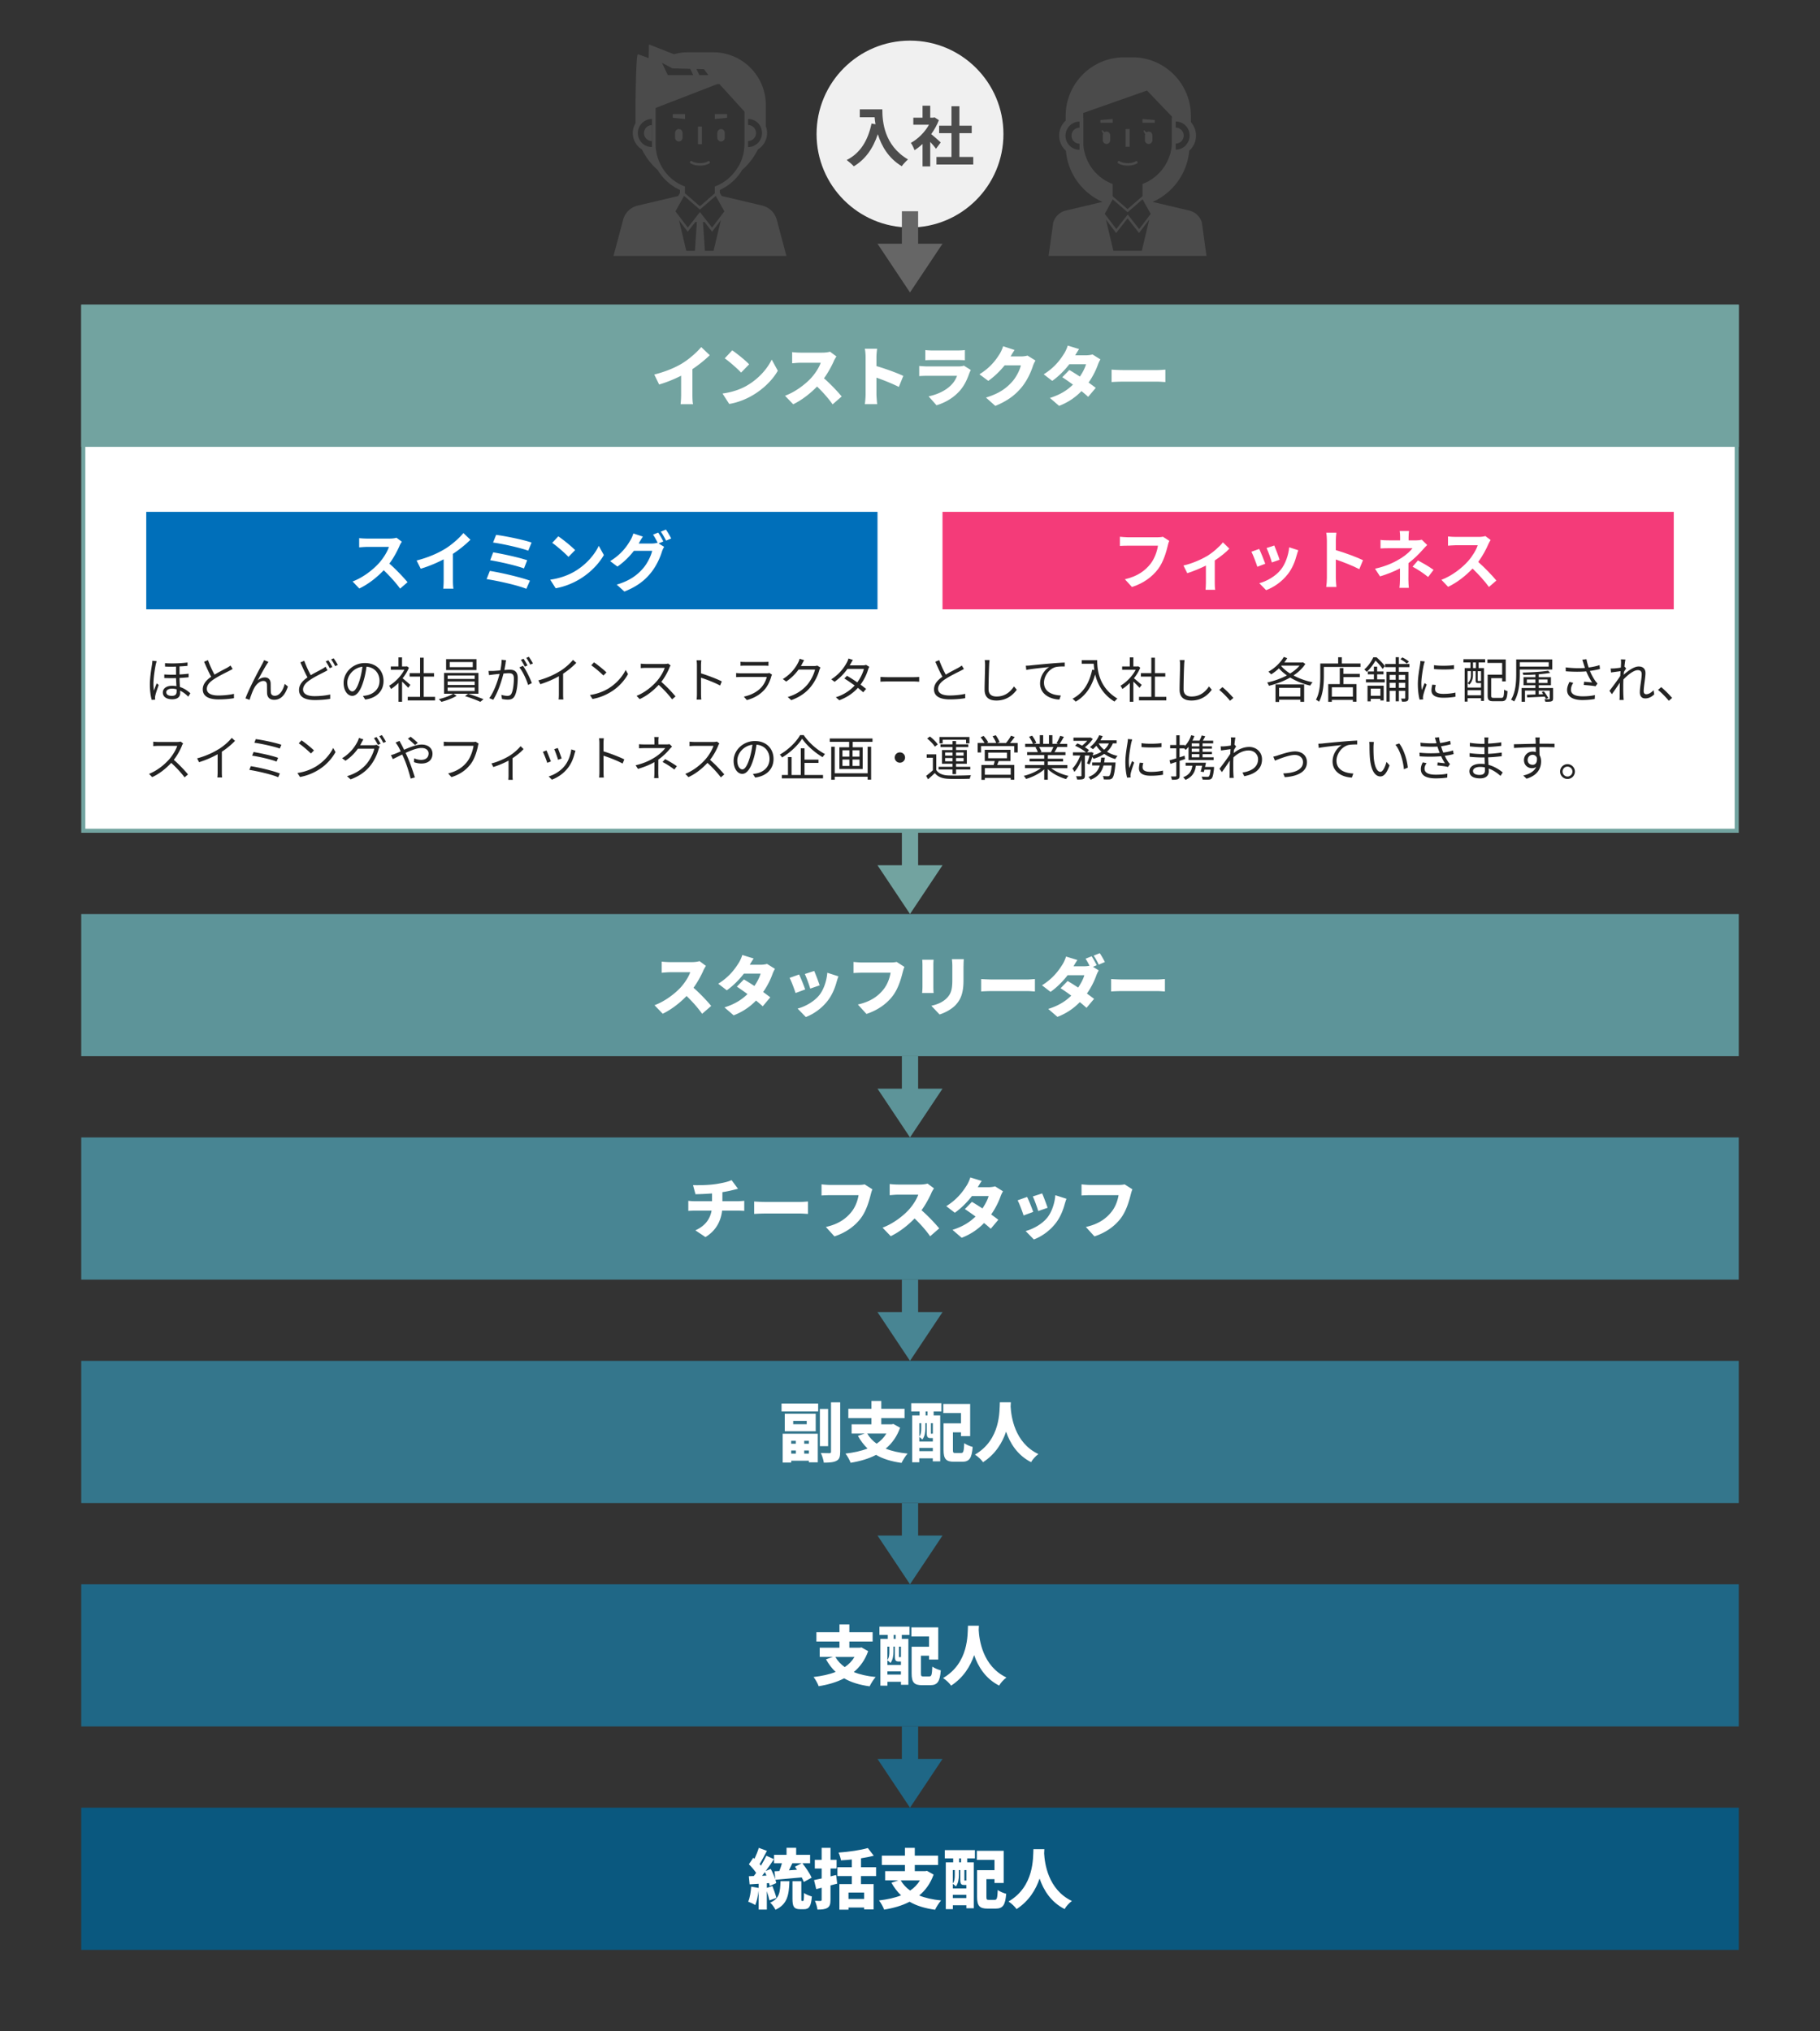 <svg id="_レイヤー_1" xmlns="http://www.w3.org/2000/svg" viewBox="0 0 448 500"><rect x="0" y="0" width="448" height="500" fill="#333333" stroke="none"/><defs><style>.cls-1{fill:#4b4b4b}.cls-1,.cls-10,.cls-11,.cls-13,.cls-2,.cls-6,.cls-7{stroke-width:0}.cls-15{isolation:isolate}.cls-2{fill:#5d9499}.cls-6{fill:#1f6786}.cls-7{fill:#72a3a0}.cls-10{fill:#fff}.cls-11{fill:#488593}.cls-13{fill:#34768c}</style></defs><circle cx="224" cy="33" r="23" fill="#f0f0f0" stroke-width="0"/><path class="cls-10" d="M20.5 75.5h407v129h-407z"/><path class="cls-7" d="M427 76v128H21V76h406m1-1H20v130h408V75z"/><path id="_長方形_7222" class="cls-6" d="M20 390h408v35H20z"/><path id="_長方形_7222-2" class="cls-13" d="M20 335h408v35H20z"/><path id="_長方形_7222-3" class="cls-11" d="M20 280h408v35H20z"/><path id="_長方形_7222-4" class="cls-2" d="M20 225h408v35H20z"/><path id="_長方形_7222-5" class="cls-7" d="M20 75h408v35H20z"/><path id="_長方形_7223" fill="#0a587f" stroke-width="0" d="M20 445h408v35H20z"/><path id="_長方形_7216" fill="#006fba" stroke-width="0" d="M36 126h180v24H36z"/><path id="_長方形_7216-2" fill="#f43b79" stroke-width="0" d="M232 126h180v24H232z"/><path class="cls-6" d="M226 433v-8h-4v8h-6l8 12 8-12h-6z"/><path class="cls-13" d="M226 378v-8h-4v8h-6l8 12 8-12h-6z"/><path class="cls-11" d="M226 323v-8h-4v8h-6l8 12 8-12h-6z"/><path class="cls-2" d="M226 268v-8h-4v8h-6l8 12 8-12h-6z"/><path class="cls-7" d="M226 213v-8h-4v8h-6l8 12 8-12h-6z"/><path fill="#666" stroke-width="0" d="M226 60v-8h-4v8h-6l8 12 8-12h-6z"/><path d="M217.19 26.91c0 3.03.43 8.87 6.32 12.34-.42.34-1.2 1.17-1.54 1.67-3.31-2-5.01-5.03-5.89-7.89-1.2 3.59-3.12 6.24-5.91 7.91-.35-.4-1.25-1.18-1.75-1.55 3.33-1.68 5.23-4.77 6.11-8.98l.98.18c-.11-.61-.18-1.18-.22-1.73h-3.65v-1.94h5.54zm13.21 9.7c-.34-.45-.88-1.09-1.42-1.68v6.03h-1.89v-5.52c-.64.59-1.31 1.12-1.98 1.54-.16-.51-.61-1.44-.9-1.81 1.75-.94 3.43-2.62 4.47-4.47h-3.86v-1.73h2.27v-2.95h1.89v2.95h.72l.34-.08 1.07.69c-.48 1.22-1.12 2.37-1.89 3.43.77.62 2 1.73 2.34 2.05l-1.15 1.55zm9.17 2.03v1.86h-9.06v-1.86h3.7v-5.86h-3.04v-1.84h3.04v-4.79h1.95v4.79h3.03v1.84h-3.03v5.86h3.41z" fill="#4d4d4d" stroke-width="0"/><g class="cls-15"><path class="cls-10" d="M173.13 238.93c-.53 1.18-1.38 2.79-2.42 4.23 1.55 1.34 3.47 3.38 4.35 4.47l-2.23 1.94c-1.02-1.46-2.38-2.99-3.83-4.39-1.68 1.75-3.78 3.36-5.87 4.37l-2.02-2.1c2.59-.95 5.12-2.91 6.55-4.5 1.04-1.18 1.9-2.59 2.24-3.62h-4.98c-.72 0-1.6.1-2.05.13v-2.75c.56.08 1.58.13 2.05.13h5.35c.8 0 1.55-.11 1.92-.24l1.58 1.17c-.14.21-.48.77-.66 1.17zm11.44-1.44h2.66c.53 0 1.17-.08 1.58-.21l1.95 1.22c-.21.35-.45.83-.62 1.31-.42 1.18-1.18 2.82-2.29 4.39.69.5 1.31.96 1.76 1.31l-1.86 2.21c-.42-.38-.99-.88-1.65-1.41a15.079 15.079 0 01-5.51 3.63l-2.26-1.95c2.75-.86 4.43-2.07 5.67-3.28-.96-.7-1.9-1.36-2.62-1.83l1.73-1.78c.74.43 1.66 1.01 2.59 1.62.7-1.02 1.31-2.21 1.52-3.04h-4.11c-1.17 1.52-2.71 3.06-4.21 4.1l-2.1-1.62c2.83-1.75 4.23-3.83 5.07-5.17.29-.45.67-1.28.85-1.9l2.8.86c-.35.5-.72 1.12-.96 1.54zm13.63 6.08l-2.37.88c-.27-.86-1.04-2.96-1.47-3.73l2.34-.83c.45.9 1.18 2.75 1.5 3.68zm7.73-1.84c-.42 1.54-1.09 3.17-2.14 4.55-1.49 1.95-3.51 3.35-5.43 4.08l-2.03-2.08c1.7-.43 4.03-1.65 5.36-3.33 1.06-1.33 1.81-3.51 1.95-5.49l2.74.88c-.22.62-.34 1.01-.45 1.39zm-4.17.83l-2.32.8c-.22-.8-.9-2.69-1.33-3.59l2.31-.75c.32.7 1.1 2.79 1.34 3.54zm20.45-3.25c-.38 1.5-1.04 3.94-2.42 5.79-1.44 1.94-3.7 3.58-6.51 4.5l-2.11-2.32c3.22-.72 5.03-2.13 6.29-3.7 1.02-1.26 1.55-2.85 1.76-4.13h-7.04c-.78 0-1.66.05-2.08.08v-2.74c.5.06 1.55.14 2.08.14h7.06c.35 0 .98-.02 1.47-.14l1.92 1.23c-.18.35-.32.93-.42 1.28zm7.54-1.79v5.44c0 .4.03 1.07.06 1.49h-2.82c.02-.32.08-1.01.08-1.5v-5.43c0-.3-.02-.86-.06-1.26h2.8c-.03.4-.06.69-.06 1.26zm7.42.32v3.49c0 3.22-.75 4.82-1.97 6.1-1.07 1.12-2.75 1.94-3.92 2.3l-2.03-2.14c1.67-.37 2.91-.96 3.87-1.95 1.07-1.14 1.3-2.27 1.3-4.48v-3.31c0-.7-.05-1.25-.11-1.73h2.93c-.03.48-.06 1.02-.06 1.73zm7.11 3.28h8.5c.72 0 1.5-.08 1.97-.11v3.06c-.42-.02-1.31-.1-1.97-.1h-8.5c-.91 0-2.11.05-2.77.1v-3.06c.64.05 1.99.11 2.77.11zm25.7-3.52l-.94.4 1.42.88c-.21.35-.45.83-.62 1.31-.42 1.18-1.18 2.82-2.29 4.39.69.5 1.31.96 1.76 1.31l-1.86 2.21c-.42-.38-.99-.88-1.65-1.41a15.079 15.079 0 01-5.51 3.63l-2.26-1.95c2.75-.86 4.43-2.06 5.67-3.28-.96-.7-1.91-1.36-2.63-1.82l1.73-1.78c.74.43 1.66 1.01 2.59 1.62.7-1.02 1.31-2.21 1.52-3.04h-4.11c-1.17 1.52-2.71 3.06-4.21 4.1l-2.1-1.62c2.83-1.75 4.23-3.83 5.07-5.17.29-.45.67-1.28.85-1.91l2.8.86c-.35.5-.72 1.12-.96 1.54h2.66c.42 0 .9-.05 1.28-.13-.29-.58-.64-1.25-.98-1.73l1.5-.61c.4.59.96 1.63 1.25 2.19zm1.99-.78l-1.5.64c-.32-.66-.83-1.6-1.26-2.21l1.5-.61c.42.61.99 1.63 1.26 2.18zm4.31 4.3h8.5c.72 0 1.5-.08 1.97-.11v3.06c-.42-.02-1.31-.1-1.97-.1h-8.5c-.91 0-2.11.05-2.77.1v-3.06c.64.05 1.99.11 2.77.11z"/></g><g class="cls-15"><path class="cls-10" d="M176.09 291.5c1.7-.26 3.17-.59 3.99-.99l1.58 2.13c-.66.16-1.14.29-1.42.35-.75.19-1.57.35-2.42.48v2.23h3.83c.34 0 1.18-.06 1.55-.1v2.48c-.48-.03-1.04-.06-1.5-.06h-3.95c-.3 2.54-1.46 4.9-4.1 6.51l-2.48-1.66c2.37-1.07 3.6-2.72 3.99-4.85h-4.19c-.48 0-1.1.03-1.54.06v-2.48c.48.05 1.01.1 1.52.1h4.32v-1.91c-1.49.11-3.06.18-4.07.19l-.61-2.23c1.23.02 3.73.02 5.51-.26zm12.32 4.38h8.5c.72 0 1.5-.08 1.97-.11v3.06c-.42-.02-1.31-.1-1.97-.1h-8.5c-.91 0-2.11.05-2.77.1v-3.06c.64.05 1.98.11 2.77.11zm25.92-1.81c-.38 1.5-1.04 3.94-2.42 5.79-1.44 1.94-3.7 3.59-6.51 4.5l-2.11-2.32c3.22-.72 5.03-2.13 6.29-3.7 1.02-1.26 1.55-2.85 1.76-4.13h-7.04c-.78 0-1.66.05-2.08.08v-2.74c.5.06 1.55.14 2.08.14h7.06c.35 0 .98-.02 1.47-.14l1.92 1.23c-.18.35-.32.93-.42 1.28zm14.93-.38c-.53 1.18-1.38 2.79-2.42 4.23 1.55 1.34 3.47 3.38 4.35 4.47l-2.23 1.94c-1.02-1.46-2.38-2.99-3.83-4.39-1.68 1.75-3.78 3.36-5.87 4.37l-2.02-2.1c2.59-.95 5.12-2.91 6.55-4.5 1.04-1.18 1.9-2.59 2.24-3.62h-4.98c-.72 0-1.6.1-2.05.13v-2.75c.56.08 1.58.13 2.05.13h5.35c.8 0 1.55-.11 1.92-.24l1.58 1.17c-.14.21-.48.77-.66 1.17zm11.44-1.44h2.66c.53 0 1.17-.08 1.58-.21l1.95 1.22c-.21.35-.45.83-.62 1.31-.42 1.18-1.18 2.82-2.29 4.39.69.5 1.31.96 1.76 1.31l-1.86 2.21c-.42-.38-.99-.88-1.65-1.41a15.079 15.079 0 01-5.51 3.63l-2.26-1.95c2.75-.86 4.43-2.07 5.67-3.28-.96-.7-1.9-1.36-2.62-1.83l1.73-1.78c.74.43 1.66 1.01 2.59 1.62.7-1.02 1.31-2.21 1.52-3.04h-4.11c-1.17 1.52-2.71 3.06-4.21 4.1l-2.1-1.62c2.83-1.75 4.23-3.83 5.07-5.17.29-.45.67-1.28.85-1.9l2.8.86c-.35.5-.72 1.12-.96 1.54zm13.63 6.08l-2.37.88c-.27-.86-1.04-2.96-1.47-3.73l2.34-.83c.45.9 1.18 2.75 1.5 3.68zm7.73-1.84c-.42 1.54-1.09 3.17-2.14 4.55-1.49 1.95-3.51 3.35-5.43 4.08l-2.03-2.08c1.7-.43 4.03-1.65 5.36-3.33 1.06-1.33 1.81-3.51 1.95-5.49l2.74.88c-.22.62-.34 1.01-.45 1.39zm-4.18.83l-2.32.8c-.22-.8-.9-2.69-1.33-3.59l2.3-.75c.32.7 1.1 2.79 1.34 3.54zm20.45-3.25c-.38 1.5-1.04 3.94-2.42 5.79-1.44 1.94-3.7 3.59-6.51 4.5l-2.11-2.32c3.22-.72 5.03-2.13 6.29-3.7 1.02-1.26 1.55-2.85 1.76-4.13h-7.04c-.78 0-1.67.05-2.08.08v-2.74c.5.06 1.55.14 2.08.14h7.06c.35 0 .98-.02 1.47-.14l1.92 1.23c-.18.35-.32.93-.42 1.28z"/></g><g class="cls-15"><path class="cls-10" d="M192.38 345.51h9.01v1.94h-9.01v-1.94zm.28 7.43h8.64v7.04h-2.19v-.4h-4.35v.46h-2.1v-7.11zm8.13-4.92v4.31h-7.62v-4.31h7.62zm-6.04 6.66v.72h1.15v-.72h-1.15zm1.16 3.16v-.78h-1.15v.78h1.15zm2.67-8.07h-3.33v.83h3.33v-.83zm.53 4.91h-1.15v.72h1.15v-.72zm0 3.16v-.78h-1.15v.78h1.15zm4.73-1.84h-2.02v-9.16h2.02V356zm2.98-10.79v12.17c0 1.23-.21 1.86-.91 2.22-.7.38-1.75.46-3.12.46-.08-.66-.42-1.73-.74-2.38.88.05 1.81.05 2.13.05.27 0 .38-.1.38-.37v-12.15h2.26zm14.74 6.26c-.77 2.16-1.98 3.84-3.54 5.14 1.5.61 3.3 1.01 5.39 1.22-.51.54-1.17 1.62-1.49 2.29-2.53-.35-4.59-.99-6.27-1.97-1.84.96-3.97 1.57-6.27 1.94-.21-.62-.82-1.73-1.26-2.26 2.02-.24 3.84-.62 5.43-1.25-.91-.87-1.7-1.91-2.37-3.11l1.7-.58h-3.25v-2.27h4.87v-1.52h-5.68v-2.3h5.68v-1.92h2.43v1.92h5.73v2.3h-5.73v1.52h2.59l.4-.08 1.65.93zm-8.09 1.42c.58.98 1.34 1.81 2.32 2.5.98-.66 1.79-1.49 2.4-2.5h-4.72zm10.83-7.46h7.43v2.03h-1.91v.98h1.62v11.3h-1.83V359h-3.33v.96h-1.75v-11.52h1.83v-.98h-2.06v-2.03zm4.77 8.58c-.74 0-.94-.26-.94-1.3v-2.37h-.35v1.26c0 .87-.13 2-.74 2.77-.14-.18-.53-.5-.75-.64v1.14h3.33v-.86h-.54zm-2.78-3.66v3.3c.45-.62.48-1.39.48-2.05v-1.25h-.48zm3.33 6.88v-.79h-3.33v.79h3.33zm-1.3-9.77h-.48v.98h.48v-.98zm1.3 2.89h-.48v2.35c0 .22 0 .24.08.24h.1c.14 0 .18-.02.21-.06.03.03.06.05.1.08v-2.61zm6.99 7.33c.54 0 .64-.37.74-2.42.5.38 1.47.78 2.08.93-.22 2.79-.82 3.65-2.61 3.65h-1.98c-1.95 0-2.58-.66-2.58-2.93v-6.53h4.29v-2.53h-4.35v-2.24h6.61v7.92h-2.26v-.94h-1.98v4.31c0 .71.08.79.64.79h1.41zm12.21-12.49c-.02.3-.03.66-.05 1.06.13 2.3.9 8.88 6.83 11.7-.75.56-1.44 1.34-1.79 1.99-3.41-1.73-5.2-4.71-6.16-7.51-.91 2.69-2.58 5.51-5.67 7.52-.42-.61-1.17-1.33-1.99-1.87 6.37-3.7 6.02-10.79 6.13-12.88h2.69z"/></g><g class="cls-15"><path class="cls-10" d="M213.7 406.47c-.77 2.16-1.98 3.84-3.54 5.14 1.5.61 3.3 1.01 5.39 1.22-.51.54-1.17 1.62-1.49 2.29-2.53-.35-4.59-.99-6.27-1.97-1.84.96-3.97 1.57-6.27 1.94-.21-.62-.82-1.73-1.26-2.26 2.02-.24 3.84-.62 5.43-1.25-.91-.87-1.7-1.91-2.37-3.11l1.7-.58h-3.25v-2.27h4.87v-1.52h-5.68v-2.3h5.68v-1.92h2.43v1.92h5.73v2.3h-5.73v1.52h2.59l.4-.08 1.65.93zm-8.08 1.42c.58.98 1.34 1.81 2.32 2.5.98-.66 1.79-1.49 2.4-2.5h-4.72zm10.83-7.46h7.43v2.03h-1.9v.98h1.62v11.3h-1.82V414h-3.33v.96h-1.74v-11.52h1.82v-.98h-2.06v-2.03zm4.77 8.58c-.74 0-.94-.26-.94-1.3v-2.37h-.35v1.26c0 .87-.13 2-.74 2.77-.14-.18-.53-.5-.75-.64v1.14h3.33v-.86h-.54zm-2.79-3.66v3.3c.45-.62.48-1.39.48-2.05v-1.25h-.48zm3.33 6.88v-.79h-3.33v.79h3.33zm-1.29-9.77h-.48v.98h.48v-.98zm1.29 2.89h-.48v2.35c0 .22 0 .24.08.24h.1c.14 0 .18-.02.21-.06.03.03.06.05.1.08v-2.61zm7 7.33c.54 0 .64-.37.74-2.42.5.38 1.47.78 2.08.93-.22 2.79-.82 3.65-2.61 3.65h-1.99c-1.95 0-2.58-.66-2.58-2.93v-6.53h4.29v-2.53h-4.35v-2.24h6.61v7.92h-2.26v-.94h-1.99v4.31c0 .71.08.79.64.79h1.41zm12.2-12.49c-.02.3-.03.66-.05 1.06.13 2.3.9 8.88 6.83 11.7-.75.56-1.44 1.34-1.79 1.99-3.41-1.73-5.2-4.71-6.16-7.51-.91 2.69-2.58 5.51-5.67 7.52-.42-.61-1.17-1.33-1.98-1.87 6.37-3.7 6.02-10.79 6.13-12.88h2.69z"/></g><g class="cls-15"><path class="cls-10" d="M189.4 467.81c-.13-.61-.38-1.46-.64-2.26v4.53h-2.02v-4.67c-.16 1.33-.46 2.67-.83 3.55-.4-.26-1.26-.66-1.74-.83.42-.93.64-2.37.74-3.7l1.84.32v-1.02l-2.23.14-.19-2 1.22-.05c.19-.24.38-.5.58-.77-.46-.7-1.17-1.52-1.79-2.13l1.09-1.6.29.27c.42-.88.82-1.89 1.06-2.71l2 .74c-.59 1.12-1.23 2.35-1.79 3.25.11.13.22.27.32.4.51-.85.98-1.7 1.33-2.45l1.87.85c-.61.93-1.31 1.95-2.02 2.91l1.23-.51c.43.78.86 1.75 1.12 2.56l-.18-1.98c.37-.02.77-.05 1.18-.06.24-.59.46-1.28.64-1.92h-1.94v-2.07h3.07v-1.73h2.37v1.73h3.43v2.07h-1.9c.85 1.1 1.86 2.54 2.27 3.57l-1.92 1.04c-.11-.32-.3-.7-.51-1.12-2.29.22-4.69.42-6.48.58.1.29.16.58.21.82l-1.62.72c-.03-.22-.08-.46-.16-.72l-.53.03v1.15l1.36-.45c.37.93.78 2.11.98 2.91l-1.7.61zm-.73-6.1c-.13-.29-.26-.59-.38-.86-.24.32-.48.62-.7.91l1.09-.05zm5.65 1.4c-.11 3.34-.5 5.68-3.44 7.01-.24-.53-.82-1.34-1.3-1.75 2.35-1.01 2.46-2.66 2.54-5.27h2.19zm.72-4.44c-.29.59-.56 1.2-.83 1.74l1.98-.14c-.18-.26-.34-.51-.51-.74l1.65-.86h-2.29zm2.61 9.29c.19 0 .24-.26.27-1.97.42.35 1.34.7 1.92.86-.18 2.45-.7 3.14-1.95 3.14h-.9c-1.58 0-1.92-.67-1.92-2.58v-4.31h2.18v4.29c0 .51.02.56.16.56h.24zm8.41-4.26c-.53.14-1.09.29-1.63.43v3.52c0 1.09-.18 1.65-.75 2-.59.37-1.38.43-2.46.43-.06-.61-.35-1.55-.62-2.16.53.03 1.17.03 1.36.03.21-.02.29-.08.29-.32v-2.93l-1.33.34-.54-2.22c.54-.11 1.18-.24 1.87-.4v-2.45h-1.68v-2.14h1.68v-2.95h2.19v2.95h1.49v2.14h-1.49v1.94c.46-.11.93-.24 1.38-.35l.26 2.14zm5.87-1.87v1.97h3.12v6.23h-2.35v-.46h-3.84v.53h-2.24v-6.29h3.06v-1.97h-3.54v-2.19h3.54v-1.9c-.91.1-1.81.16-2.67.21-.08-.54-.35-1.39-.59-1.91 2.56-.19 5.35-.59 7.2-1.12l1.46 1.89c-.96.26-2.03.46-3.14.64v2.19h3.71v2.19h-3.71zm.77 4.06h-3.84v1.57h3.84v-1.57zm17.11-4.42c-.77 2.16-1.98 3.84-3.54 5.14 1.5.61 3.3 1.01 5.39 1.22-.51.54-1.17 1.62-1.49 2.29-2.53-.35-4.59-.99-6.27-1.97-1.84.96-3.97 1.57-6.27 1.94-.21-.62-.82-1.73-1.26-2.26 2.02-.24 3.84-.62 5.43-1.25-.91-.87-1.7-1.91-2.37-3.11l1.7-.58h-3.25v-2.27h4.87v-1.52h-5.68v-2.3h5.68v-1.92h2.43v1.92h5.73v2.3h-5.73v1.52h2.59l.4-.08 1.65.93zm-8.09 1.43c.58.98 1.34 1.81 2.32 2.5.98-.66 1.79-1.49 2.4-2.5h-4.72zm10.83-7.46h7.43v2.03h-1.9v.98h1.62v11.3h-1.82v-.74h-3.33v.96h-1.74v-11.52h1.82v-.98h-2.06v-2.03zm4.77 8.58c-.74 0-.94-.26-.94-1.3v-2.37h-.35v1.26c0 .87-.13 2-.74 2.77-.14-.18-.53-.5-.75-.64v1.14h3.33v-.86h-.54zm-2.78-3.67v3.3c.45-.62.48-1.39.48-2.05v-1.25h-.48zm3.33 6.89v-.79h-3.33v.79h3.33zm-1.3-9.77h-.48v.98h.48v-.98zm1.3 2.88h-.48v2.35c0 .22 0 .24.08.24h.1c.14 0 .18-.02.21-.06.03.03.06.05.1.08v-2.61zm6.99 7.33c.54 0 .64-.37.74-2.42.5.38 1.47.78 2.08.93-.22 2.79-.82 3.65-2.61 3.65h-1.98c-1.95 0-2.58-.66-2.58-2.93v-6.53h4.29v-2.53h-4.35v-2.24h6.61v7.92h-2.26v-.94h-1.99v4.31c0 .71.08.79.64.79h1.41zm12.21-12.48c-.02.3-.03.66-.05 1.06.13 2.3.9 8.88 6.83 11.7-.75.56-1.44 1.34-1.79 1.99-3.41-1.73-5.2-4.71-6.16-7.51-.91 2.69-2.58 5.51-5.67 7.52-.42-.61-1.17-1.33-1.98-1.87 6.37-3.7 6.02-10.79 6.13-12.88h2.69z"/></g><g class="cls-15"><path class="cls-10" d="M98.36 134.34c-.54 1.25-1.44 2.96-2.51 4.4 1.58 1.38 3.52 3.43 4.47 4.58l-1.83 1.58c-1.04-1.44-2.53-3.07-4.03-4.53-1.7 1.79-3.83 3.46-6.02 4.5l-1.65-1.73c2.58-.96 5.06-2.91 6.56-4.59 1.06-1.2 2.03-2.79 2.38-3.92H90.3c-.67 0-1.55.1-1.89.11v-2.27c.43.06 1.41.11 1.89.11h5.65c.69 0 1.33-.1 1.65-.21l1.31.98c-.13.18-.42.67-.56.99zm11.2.77c1.65-1.02 3.47-2.62 4.51-3.89l1.73 1.65a28.93 28.93 0 01-4.31 3.47v6.47c0 .7.03 1.7.14 2.1h-2.53c.06-.38.11-1.39.11-2.1v-5.12c-1.65.86-3.68 1.73-5.65 2.31l-1.01-2.02c2.87-.74 5.22-1.78 7-2.87zm20.88 7.84l-.88 2c-2.16-.9-7.22-2-9.78-2.39l.8-2.02c2.74.43 7.67 1.58 9.86 2.4zm-.68-5.02l-.78 2c-1.84-.7-5.94-1.63-8.32-2.02l.74-1.94c2.29.38 6.35 1.25 8.37 1.95zm1.09-4.37l-.82 2c-1.86-.69-6.4-1.71-8.66-2l.75-1.89c2.1.26 6.71 1.18 8.72 1.89zm10.71 7.04c2.74-1.62 4.82-4.07 5.83-6.23l1.25 2.26c-1.22 2.16-3.35 4.37-5.92 5.92-1.62.98-3.68 1.87-5.94 2.26l-1.34-2.11c2.5-.35 4.58-1.17 6.13-2.1zm0-5.17l-1.63 1.66c-.83-.9-2.83-2.64-4-3.46l1.5-1.6c1.12.75 3.2 2.42 4.13 3.39zm21.74-2.15l-1.18.5 1.36.83c-.18.3-.4.75-.53 1.15-.43 1.42-1.34 3.55-2.8 5.33-1.52 1.87-3.44 3.33-6.45 4.53l-1.89-1.7c3.27-.98 5.04-2.37 6.45-3.97 1.09-1.23 2.02-3.17 2.27-4.35h-4.5c-1.07 1.39-2.47 2.8-4.05 3.87l-1.79-1.34c2.8-1.7 4.21-3.78 4.99-5.15.24-.38.58-1.12.72-1.66l2.35.77c-.38.56-.8 1.28-.98 1.63-.02.03-.03.05-.05.08h3.2c.5 0 1.04-.08 1.39-.19l.11.06c-.32-.64-.77-1.49-1.17-2.06l1.26-.51c.4.58.98 1.6 1.26 2.19zm1.92-.73l-1.26.54c-.34-.67-.85-1.6-1.3-2.21l1.26-.51c.42.59 1.01 1.62 1.3 2.18z"/></g><g class="cls-15"><path class="cls-10" d="M287.47 134.25c-.37 1.57-1.07 4.05-2.4 5.83-1.46 1.92-3.58 3.51-6.43 4.42l-1.74-1.9c3.17-.75 4.98-2.14 6.27-3.76 1.06-1.33 1.66-3.15 1.87-4.51h-7.46c-.72 0-1.49.03-1.91.06v-2.26c.48.05 1.39.13 1.92.13h7.39c.32 0 .83-.02 1.26-.13l1.57 1.01c-.14.32-.27.78-.35 1.12zm9.57 2.69c1.55-.94 3.17-2.39 3.99-3.43l1.58 1.55c-.75.83-2.16 1.97-3.59 2.91v5.49c0 .56.02 1.41.11 1.73h-2.37c.03-.32.08-1.17.08-1.73v-4.23c-1.41.7-3.2 1.44-4.59 1.87l-.94-1.89c2.08-.45 4.47-1.52 5.73-2.29zm14.41 1.84l-1.95.74c-.27-.86-1.07-2.99-1.46-3.7l1.92-.69c.4.82 1.17 2.75 1.49 3.65zm7.75-2.16c-.42 1.62-1.09 3.28-2.18 4.69-1.49 1.92-3.49 3.27-5.36 3.97l-1.68-1.71c1.76-.46 3.99-1.68 5.31-3.35 1.09-1.36 1.86-3.49 2.05-5.49l2.24.72c-.19.51-.29.85-.38 1.17zm-4.21 1.17l-1.92.67c-.19-.78-.9-2.72-1.3-3.55l1.9-.62c.3.69 1.09 2.77 1.31 3.51zm11.63-4.74c0-.56-.05-1.36-.16-1.92h2.5c-.06.56-.14 1.26-.14 1.92v2.37c2.15.62 5.22 1.76 6.69 2.48l-.91 2.21c-1.65-.86-4.05-1.79-5.78-2.38v4.53c0 .46.08 1.58.14 2.24h-2.5c.1-.64.16-1.6.16-2.24v-9.2zm20.11-.86v.83h1.92c.5 0 .94-.05 1.33-.16l1.33 1.3c-.42.4-.9.94-1.25 1.33-.82.93-2.03 2.13-3.36 3.14 0 1.28-.02 3.02-.02 4.03 0 .64.06 1.55.11 2.05h-2.31c.06-.45.13-1.41.13-2.05v-2.74c-1.47.78-3.18 1.44-4.91 1.97l-1.23-1.89c3.09-.69 5.14-1.79 6.53-2.67 1.23-.8 2.22-1.73 2.69-2.38h-5.79c-.58 0-1.58.02-2.08.06v-2.1c.61.1 1.49.11 2.05.11h2.77v-.83c0-.5-.03-1.07-.1-1.47h2.29c-.05.38-.1.98-.1 1.47zm.98 7.31l1.33-1.54c1.47.8 2.31 1.26 3.84 2.32l-1.34 1.76c-1.39-1.1-2.43-1.78-3.83-2.54zm18.67-5.57c-.54 1.25-1.44 2.96-2.51 4.4 1.58 1.38 3.52 3.43 4.47 4.58l-1.83 1.58c-1.04-1.44-2.53-3.07-4.03-4.53-1.7 1.79-3.83 3.46-6.02 4.5l-1.65-1.73c2.58-.96 5.06-2.91 6.56-4.59 1.06-1.2 2.03-2.79 2.38-3.92h-5.43c-.67 0-1.55.1-1.89.11v-2.27c.43.06 1.41.11 1.89.11h5.65c.69 0 1.33-.1 1.65-.21l1.31.98c-.13.18-.42.67-.56.99z"/></g><path d="M38.35 163.54c-.24 1.12-.58 3.44-.58 4.79 0 .58.04 1.1.11 1.69.19-.55.49-1.31.7-1.8l.49.4c-.3.83-.73 2.06-.85 2.65-.04.17-.06.4-.06.54.01.12.02.29.04.42l-.85.06c-.25-.85-.46-2.17-.46-3.79 0-1.76.38-4.01.54-4.99.04-.28.07-.6.07-.85l1.07.1c-.07.19-.17.58-.22.79zm7.81-.47v.84c-.55.06-1.22.11-1.97.14v1.98a32 32 0 002.24-.19v.88c-.64.07-1.4.13-2.24.17.01.76.06 1.54.1 2.22 1.13.37 1.97 1.02 2.57 1.55l-.52.84c-.6-.62-1.28-1.13-2-1.48.01.2.01.41.01.58 0 .97-.67 1.54-1.97 1.54s-2.3-.55-2.3-1.68c0-.84.71-1.64 2.29-1.64.37 0 .72.04 1.06.08-.04-.61-.07-1.33-.1-1.97-.94.02-1.93.02-2.89-.02v-.88c.97.07 1.96.08 2.89.06v-1.99c-.89.04-1.83.04-2.71-.01v-.84c1.93.14 4.14.02 5.54-.17zm-3.86 8.23c.95 0 1.18-.48 1.18-1.12 0-.13 0-.3-.01-.5-.37-.1-.74-.16-1.12-.16-.85 0-1.42.36-1.42.88 0 .6.53.9 1.37.9zm10.51-5.23c1.13-.68 2.42-1.32 3.08-1.68.35-.2.6-.36.85-.56l.53.85c-.28.17-.58.32-.92.5-.82.42-2.47 1.21-3.65 1.99-1.12.72-1.79 1.51-1.79 2.42 0 1 .95 1.62 2.84 1.62 1.31 0 2.9-.17 3.84-.41v1.07c-.91.16-2.29.3-3.79.3-2.25 0-3.89-.67-3.89-2.47 0-1.24.79-2.21 2.07-3.11-.55-.98-1.19-2.39-1.74-3.69l.95-.4a25.64 25.64 0 001.61 3.56zm12.87-2.55c-.53.83-1.63 2.82-2.25 3.98.58-.53 1.21-.74 1.79-.74.79 0 1.37.5 1.4 1.45.02.71.01 1.63.05 2.22.04.6.44.85.97.85 1.33 0 2.12-1.65 2.44-2.93l.79.65c-.64 1.93-1.64 3.27-3.38 3.27-1.28 0-1.69-.82-1.74-1.52-.04-.7-.01-1.62-.05-2.28-.04-.53-.34-.84-.88-.84-.97 0-1.87.98-2.34 1.92-.36.72-.88 2.13-1.03 2.73l-1.03-.36c.88-2.42 3.5-7.34 4.15-8.5.14-.28.3-.58.44-.92l1.06.43c-.11.14-.24.36-.38.59zm10.8 2.7c1.06-.64 2.15-1.16 2.81-1.54.34-.2.6-.36.85-.56l.48.88c-.26.16-.56.31-.91.49-.82.43-2.16 1.06-3.32 1.84-1.12.72-1.79 1.51-1.79 2.42 0 1 .95 1.62 2.84 1.62 1.31 0 2.9-.17 3.84-.41v1.07c-.91.17-2.3.3-3.8.3-2.25 0-3.87-.67-3.87-2.47 0-1.25.78-2.22 2.08-3.11-.55-1-1.19-2.4-1.75-3.69l.95-.4a26.87 26.87 0 001.61 3.56zm5.33-2.02l-.65.29c-.24-.49-.65-1.21-.98-1.67l.65-.28c.3.43.73 1.16.98 1.66zm1.34-.51l-.64.29c-.26-.52-.66-1.2-1.01-1.66l.64-.26a15 15 0 011.01 1.63zm6.75 8.52l-.56-.89c.38-.04.76-.1 1.03-.16 1.54-.35 3.05-1.49 3.05-3.56 0-1.81-1.16-3.31-3.2-3.48-.16 1.12-.38 2.34-.72 3.45-.73 2.47-1.68 3.73-2.79 3.73s-2.13-1.22-2.13-3.2c0-2.6 2.31-4.88 5.24-4.88s4.59 1.98 4.59 4.41-1.66 4.2-4.5 4.57zm-3.17-2.01c.56 0 1.2-.8 1.81-2.83.3-1 .54-2.13.67-3.24-2.3.29-3.72 2.25-3.72 3.89 0 1.51.7 2.18 1.24 2.18zm13.75-.89c-.31-.35-.97-1.02-1.51-1.52v4.97h-.88v-4.65c-.6.6-1.22 1.1-1.84 1.5-.1-.23-.32-.64-.47-.8 1.43-.83 2.93-2.34 3.75-3.93H96.2v-.82h1.88v-2.23h.88v2.23H100l.16-.04.5.34c-.37.92-.92 1.81-1.56 2.61.56.44 1.62 1.37 1.92 1.63l-.55.72zm6.61 2.23v.88h-6.72v-.88h3.03v-4.98h-2.57v-.86h2.57v-3.8h.89v3.8h2.55v.86h-2.55v4.98h2.79zm4.51-.77l.8.52c-.96.59-2.51 1.16-3.73 1.48-.16-.18-.44-.48-.66-.66 1.25-.29 2.79-.84 3.54-1.33h-2.24v-5.13h8.46v5.13h-6.16zm5.69-5.82h-7.48v-2.69h7.48v2.69zm-7.1 2.18h6.66v-.84h-6.66v.84zm0 1.48h6.66v-.84h-6.66v.84zm0 1.5h6.66v-.86h-6.66v.86zm6.18-7.13h-5.67v1.25h5.67v-1.25zm-1.13 7.81c1.24.36 2.83.95 3.77 1.33l-.77.65c-.9-.42-2.51-1.03-3.77-1.4l.77-.58zm9.22-7.55c-.07.35-.18 1.06-.31 1.7.56-.05 1.06-.08 1.34-.08 1.08 0 1.95.41 1.95 2.04 0 1.43-.2 3.33-.7 4.33-.38.8-.98 1-1.75 1-.47 0-1.03-.08-1.42-.17l-.16-1.01c.5.16 1.13.25 1.46.25.44 0 .82-.1 1.06-.62.38-.8.56-2.37.56-3.67 0-1.09-.5-1.29-1.27-1.29-.29 0-.77.04-1.28.08-.44 1.71-1.26 4.44-2.53 6.46l-.97-.4c1.22-1.63 2.12-4.37 2.53-5.97-.64.06-1.21.12-1.52.16-.28.04-.78.1-1.08.14l-.11-1.03c.38.01.7.01 1.08 0 .4-.01 1.09-.07 1.82-.13.18-.86.31-1.8.31-2.61l1.1.11c-.05.23-.1.48-.13.72zm6.45 4.93l-.92.44c-.36-1.24-1.3-3.32-2.15-4.31l.88-.4c.74.97 1.8 3.14 2.19 4.26zm-1.06-4.36l-.66.29c-.24-.48-.65-1.21-.97-1.67l.65-.26c.3.42.73 1.16.98 1.64zm1.34-.49l-.65.29c-.26-.52-.66-1.2-1-1.65l.64-.28c.31.44.78 1.2 1.01 1.64zm6.59 1.94c1.25-.78 2.45-1.82 3.27-2.82l.8.74c-.91.95-2.01 1.86-3.24 2.67v5.06c0 .46.02 1.04.07 1.28h-1.18c.04-.23.07-.83.07-1.28v-4.44c-1.26.72-2.9 1.44-4.57 1.96l-.48-.94c2.08-.56 3.91-1.4 5.24-2.24zm12.22 4.07c1.85-1.16 3.31-2.94 4.01-4.41l.58 1.02c-.82 1.5-2.22 3.13-4.03 4.27-1.2.76-2.71 1.49-4.71 1.86l-.64-.98c2.1-.31 3.66-1.04 4.8-1.75zm-.71-3.8l-.76.76c-.6-.62-2.1-1.91-2.99-2.51l.68-.73c.85.56 2.39 1.81 3.06 2.48zm15.51-1.19c-.41 1.03-1.16 2.44-2.02 3.51 1.26 1.08 2.72 2.64 3.5 3.59l-.84.72c-.8-1.06-2.07-2.47-3.3-3.56-1.28 1.38-2.9 2.7-4.68 3.5l-.77-.8c1.93-.76 3.71-2.18 4.94-3.56.82-.92 1.69-2.34 1.99-3.33h-4.68c-.42 0-1.08.05-1.21.06v-1.09c.17.02.85.07 1.21.07h4.63c.4 0 .71-.04.9-.1l.61.47c-.07.1-.23.36-.3.53zm6.75-.54c0-.34-.02-.88-.1-1.25h1.18c-.04.37-.08.89-.08 1.25v1.96c1.58.48 3.86 1.34 5.12 1.98l-.41 1.02c-1.31-.71-3.38-1.51-4.71-1.93.01 1.8.01 3.61.01 3.96 0 .37.02 1.02.07 1.42h-1.16c.06-.38.08-.97.08-1.42v-6.98zm18.33 2.62c-.32 1.19-.86 2.43-1.75 3.41-1.26 1.38-2.76 2.09-4.29 2.51l-.74-.85c1.7-.35 3.2-1.12 4.22-2.19.73-.77 1.21-1.79 1.43-2.65h-6.37c-.29 0-.74.01-1.18.04v-1.01c.44.05.85.07 1.18.07h6.32c.28 0 .53-.02.66-.1l.68.43c-.06.11-.13.26-.16.35zm-6.52-3.46h4.71c.38 0 .8-.01 1.09-.06v1c-.29-.02-.7-.04-1.1-.04h-4.7c-.37 0-.76.01-1.08.04v-1c.31.05.7.06 1.08.06zm14.06.5c-.08.17-.18.34-.29.5h3.25c.32 0 .59-.04.78-.12l.8.49c-.1.17-.22.44-.28.64-.32 1.21-1.07 2.83-2.14 4.13-1.09 1.33-2.52 2.43-4.77 3.26l-.86-.78c2.19-.65 3.69-1.74 4.79-3.01.94-1.1 1.67-2.65 1.92-3.74h-4.05c-.73 1.01-1.74 2.08-3.05 2.95l-.83-.62c2.06-1.24 3.25-2.97 3.77-4.05.12-.2.3-.64.37-.95l1.12.36c-.2.31-.42.72-.53.95zm11.98-.1c-.07.14-.16.29-.25.43h3.25c.32 0 .59-.05.79-.12l.79.48c-.11.17-.22.46-.29.65-.31 1.1-.96 2.51-1.87 3.73.5.37.98.74 1.37 1.06l-.71.83c-.36-.32-.82-.7-1.31-1.09-1.07 1.19-2.54 2.29-4.57 3.05l-.86-.74c2.03-.62 3.56-1.73 4.64-2.89-.86-.62-1.77-1.25-2.54-1.73l.65-.66c.79.46 1.69 1.03 2.53 1.62.78-1.04 1.39-2.34 1.63-3.32h-4.05c-.77 1.08-1.83 2.25-3.18 3.18l-.8-.62c2.06-1.28 3.29-3.08 3.85-4.17.12-.22.31-.64.38-.95l1.09.35c-.2.31-.42.72-.54.94zm9 3.34h6.57c.6 0 1.03-.04 1.29-.06v1.18c-.24-.01-.74-.06-1.28-.06h-6.58c-.66 0-1.3.02-1.67.06v-1.18c.36.02 1 .06 1.67.06zm14.41-.63c1.13-.68 2.42-1.32 3.08-1.68.35-.2.6-.36.85-.56l.53.85c-.28.17-.58.32-.92.5-.82.42-2.47 1.21-3.65 1.99-1.12.72-1.79 1.51-1.79 2.42 0 1 .95 1.62 2.84 1.62 1.31 0 2.9-.17 3.84-.41v1.07c-.91.16-2.29.3-3.79.3-2.25 0-3.89-.67-3.89-2.47 0-1.24.79-2.21 2.07-3.11-.55-.98-1.19-2.39-1.74-3.69l.95-.4a25.64 25.64 0 001.61 3.56zm10.67-2.37c-.06 1.35-.14 4.19-.14 5.97 0 1.32.83 1.79 1.97 1.79 2.19 0 3.43-1.24 4.29-2.48l.68.82c-.83 1.14-2.38 2.65-5.01 2.65-1.73 0-2.91-.72-2.91-2.67 0-1.77.12-4.81.12-6.07 0-.44-.02-.88-.1-1.22h1.21c-.06.41-.1.83-.11 1.22zm10.11.11c.78-.08 3.05-.31 5.25-.49 1.31-.12 2.43-.18 3.24-.22v.96c-.68 0-1.74.01-2.35.19-1.7.55-2.75 2.37-2.75 3.79 0 2.35 2.18 3.09 4.14 3.17l-.35 1c-2.22-.08-4.75-1.27-4.75-3.95 0-1.87 1.14-3.39 2.24-4.05-1.28.14-4.34.43-5.64.71l-.11-1.04c.46-.01.84-.04 1.07-.06zm16.49-1.28c0 2.12.28 6.64 4.98 9.44-.2.14-.56.53-.72.74-2.95-1.79-4.22-4.41-4.76-6.68-.89 3.11-2.4 5.29-4.79 6.69-.17-.18-.56-.55-.8-.71 2.65-1.38 4.13-3.79 4.86-7.15l.53.08c-.08-.55-.13-1.08-.16-1.54h-2.95v-.89h3.81zm10.41 6.78c-.31-.35-.97-1.02-1.51-1.52v4.97h-.88v-4.65c-.6.6-1.22 1.1-1.83 1.5-.1-.23-.32-.64-.47-.8 1.43-.83 2.93-2.34 3.75-3.93h-3.33v-.82h1.88v-2.23h.88v2.23h1.04l.16-.04.5.34c-.37.92-.92 1.81-1.56 2.61.56.44 1.62 1.37 1.92 1.63l-.55.72zm6.6 2.23v.88h-6.72v-.88h3.03v-4.98h-2.57v-.86h2.57v-3.8h.89v3.8h2.55v.86h-2.55v4.98h2.79zm4.39-7.84c-.06 1.35-.14 4.19-.14 5.97 0 1.32.83 1.79 1.97 1.79 2.19 0 3.43-1.24 4.29-2.48l.68.82c-.83 1.14-2.38 2.65-5.01 2.65-1.73 0-2.91-.72-2.91-2.67 0-1.77.12-4.81.12-6.07 0-.44-.02-.88-.1-1.22h1.21c-.06.41-.1.83-.11 1.22zm8.65 6.13l.78-.68c.86.7 1.94 1.79 2.69 2.66l-.82.7c-.77-.95-1.8-1.98-2.65-2.67zm21.19-6.4c-.7 1.1-1.73 2.05-2.91 2.85 1.39.76 3.02 1.34 4.68 1.67-.2.2-.44.58-.58.82a16.99 16.99 0 01-4.93-1.98c-1.66.94-3.51 1.62-5.24 2.03-.07-.24-.28-.61-.43-.8 1.58-.34 3.32-.94 4.87-1.75-.74-.53-1.42-1.1-1.97-1.74-.61.58-1.26 1.08-1.91 1.48-.14-.17-.48-.5-.68-.66 1.5-.82 2.95-2.16 3.79-3.63l.85.3c-.22.36-.46.72-.72 1.06h4.41l.16-.05.61.42zm-7.35 5.06h7.05v4.28h-.92v-.52h-5.24v.55h-.89v-4.32zm.88.83v2.13h5.24v-2.13h-5.24zm.52-5.36c.58.67 1.33 1.3 2.19 1.84.91-.56 1.73-1.22 2.33-1.94h-4.43l-.1.11zm19.52-.62v.85h-9.02v2.24c0 1.82-.17 4.51-1.19 6.32-.16-.16-.54-.41-.76-.5.97-1.72 1.07-4.11 1.07-5.82v-3.09h4.4v-1.54h.91v1.54h4.58zm-4.19 2.54h4.02v.8h-4.02v1.72h3.21v4.34h-.9v-.44h-5.18v.47h-.88v-4.37h2.84v-3.95h.9v1.43zm2.32 3.31h-5.18v2.3h5.18v-2.3zm5.83-7.38c.74.65 1.63 1.57 2.05 2.17l-.56.7a12.81 12.81 0 00-1.75-2.06c-.49.84-1.19 1.88-2.17 2.78-.13-.19-.42-.46-.59-.59 1.03-.9 1.79-2.07 2.21-3h.82zm.14 5.43h1.88v.74h-4.64v-.74h1.96V166h-1.5v-.71h1.5v-1.18h.8v1.18h1.57v.71h-1.57v1.24zm-2.37 1.55h3.98v3.65h-.82v-.41h-2.37v.62h-.79v-3.86zm.8.74v1.75h2.37v-1.75h-2.37zm6.91-5.29v1.14h2.36v6.45c0 .38-.07.62-.33.76s-.64.14-1.26.14c-.02-.22-.14-.55-.25-.76.42.01.79.01.9 0 .12 0 .16-.04.16-.17v-1.74h-1.57v2.58h-.79v-2.58h-1.49v2.65h-.78v-7.34h2.27v-1.14h-2.6v-.78h2.6v-1.67h.79v1.67h2.59v.78h-2.59zm-2.27 1.91v1.19h1.49v-1.19h-1.49zm1.48 3.17v-1.24h-1.49v1.24h1.49zm.79-3.17v1.19h1.57v-1.19h-1.57zm1.58 3.17v-1.24h-1.57v1.24h1.57zm.37-5.96c-.35-.35-1.01-.79-1.57-1.09l.49-.43c.56.26 1.26.7 1.6 1.03l-.52.49zm4.19.26c-.23 1.1-.6 3.25-.6 4.59 0 .59.04 1.09.11 1.68.2-.54.49-1.26.7-1.75l.5.38c-.31.85-.74 2.12-.85 2.69-.04.18-.07.41-.06.54.01.13.02.3.04.42l-.86.06c-.24-.85-.44-2.23-.44-3.85 0-1.76.4-3.81.54-4.81.05-.28.08-.59.08-.85l1.07.1c-.06.2-.17.59-.22.8zm2.79 6.11c0 .55.4 1.08 2.03 1.08 1.08 0 2-.1 2.97-.31l.02 1.01c-.76.14-1.76.25-3 .25-2.02 0-2.92-.67-2.92-1.8 0-.41.07-.83.2-1.42l.86.08c-.12.44-.18.78-.18 1.1zm4.65-6v.97c-1.28.14-3.61.14-4.93 0v-.96c1.31.22 3.73.17 4.93-.01zm2.32-1.46h5.34v.8h-1.62v1.39h1.34v8.08h-.73v-.66h-3.31v.83h-.72v-8.25h1.43v-1.39h-1.73v-.8zm1.02 2.95v4.04h3.31v-1.12s-.08.01-.13.01h-.58c-.47 0-.61-.12-.61-.7v-2.24h-.67v.96c0 .73-.17 1.68-.91 2.36-.08-.11-.29-.29-.4-.35.7-.61.82-1.39.82-2.03v-.95h-.83zm3.31 5.94v-1.24h-3.31v1.24h3.31zm-1.26-8.09h-.71v1.39h.71v-1.39zm1.26 2.15h-.82v2.24c0 .16.01.17.17.17h.43c.12 0 .16 0 .17-.04l.05.04v-2.41zm5.01 6.57c.53 0 .62-.3.68-2.03.2.16.58.32.83.38-.12 1.94-.37 2.48-1.46 2.48h-1.99c-1.1 0-1.44-.28-1.44-1.37v-5.17h3.57v-2.89h-3.62v-.86h4.5v5.41h-.88v-.8h-2.7v4.32c0 .44.11.53.66.53h1.85zm4.53-6.97v1c0 2.01-.17 4.92-1.39 6.86-.16-.13-.54-.36-.77-.43 1.18-1.88 1.28-4.53 1.28-6.43v-3.49h8.88v2.49h-8zm0-1.79v1.07h7.12v-1.07h-7.12zm8.19 8.93c0 .38-.07.56-.38.67-.28.12-.76.12-1.51.12-.04-.2-.14-.44-.24-.64.53.02.98.02 1.12.01.16-.01.19-.05.19-.17v-1.94h-2.7v.92l1.09-.04c-.12-.19-.24-.37-.35-.53l.53-.17c.4.52.85 1.22 1.07 1.64l-.55.22a7.41 7.41 0 00-.32-.56c-1.58.07-3.17.16-4.33.2l-.05-.67c.58-.01 1.31-.04 2.09-.06V170h-2.57v2.76h-.83v-3.39h3.39v-.68h-2.92v-1.99h2.92v-.65c-1 .06-2.03.1-2.97.1-.02-.17-.11-.42-.18-.59 2.17-.04 4.83-.19 6.26-.46l.54.54c-.78.14-1.76.26-2.82.35v.71h3v1.99h-3v.68h3.53v2.58zm-4.35-3.83v-.86h-2.1v.86h2.1zm.82-.86v.86h2.16v-.86h-2.16zm10.73-4.87l1.02-.13c.1.56.31 1.36.55 2.05.86-.12 1.86-.31 2.67-.59l.11.94c-.73.22-1.68.38-2.48.49.37.92.9 1.85 1.34 2.47.17.23.35.43.53.64l-.49.67c-.58-.13-2.03-.26-2.89-.32l.07-.8c.67.06 1.56.13 1.99.18-.47-.68-1.04-1.74-1.45-2.73-1.43.13-3.15.12-5.04-.02l-.02-.96c1.76.22 3.43.24 4.74.14-.14-.44-.26-.8-.35-1.08-.08-.25-.19-.62-.3-.94zm-2.8 7.36c0 1.14 1.04 1.64 2.82 1.65 1.22.01 2.25-.11 3.09-.3l-.05.96c-.74.13-1.76.26-3.09.26-2.28-.01-3.72-.84-3.72-2.47 0-.66.24-1.28.58-1.99l.94.22c-.36.58-.56 1.09-.56 1.67zm12.28-7.45l1.13.04c-.06.3-.16.97-.24 1.81.02-.01.05-.01.07-.02l.35.42c-.16.22-.36.54-.54.84l-.06.7c.94-.86 2.48-2.03 3.69-2.03 1.12 0 1.67.64 1.67 1.61 0 1.2-.44 3.26-.44 4.49 0 .4.19.73.62.73.58 0 1.2-.35 1.81-1l.16 1.03c-.64.64-1.39 1-2.21 1s-1.33-.52-1.33-1.51c0-1.33.46-3.3.46-4.47 0-.7-.36-.98-.97-.98-.97 0-2.42 1.13-3.53 2.3-.02.5-.04.98-.04 1.42 0 1.09-.01 1.82.05 2.89.01.22.04.52.06.73h-1.04c.02-.22.04-.52.04-.71.01-1.15.01-1.76.04-3.07 0-.12.01-.29.01-.48-.59.89-1.38 2.03-1.95 2.84l-.61-.83c.67-.84 2.06-2.71 2.66-3.65.02-.4.06-.8.08-1.19-.54.07-1.6.22-2.35.32l-.1-.98c.26.01.49 0 .78-.01.4-.02 1.1-.1 1.73-.2.04-.56.06-1.01.06-1.14 0-.26 0-.59-.05-.89zm9.16 7.52l.78-.68c.86.7 1.94 1.79 2.69 2.66l-.82.7c-.77-.95-1.8-1.98-2.65-2.67zM44.8 183.54c-.41 1.03-1.16 2.44-2.02 3.51 1.26 1.08 2.72 2.64 3.5 3.59l-.84.72c-.8-1.06-2.07-2.47-3.3-3.56-1.28 1.38-2.9 2.7-4.68 3.5l-.77-.8c1.93-.76 3.71-2.18 4.94-3.56.82-.92 1.69-2.34 1.99-3.33h-4.68c-.42 0-1.08.05-1.21.06v-1.09c.17.02.85.07 1.21.07h4.63c.4 0 .71-.04.9-.1l.61.47c-.07.1-.23.36-.3.53zm8.98.92c1.25-.78 2.45-1.82 3.27-2.82l.8.74c-.91.95-2.01 1.86-3.24 2.67v5.06c0 .46.02 1.04.07 1.28H53.5c.04-.23.07-.83.07-1.28v-4.44c-1.26.72-2.9 1.44-4.57 1.96l-.48-.94c2.08-.56 3.91-1.4 5.24-2.24zm15.11 5.95l-.41.92c-1.6-.7-5.16-1.5-7.1-1.81l.37-.91c2.02.31 5.49 1.14 7.14 1.8zm-.43-3.85l-.38.92c-1.39-.55-4.32-1.21-6.02-1.46l.36-.9c1.64.28 4.55.89 6.04 1.44zm.79-3.21l-.38.92c-1.46-.53-4.61-1.21-6.26-1.43l.35-.89c1.56.19 4.79.86 6.3 1.39zm8.75 5.18c1.85-1.16 3.31-2.94 4.01-4.41l.58 1.02c-.82 1.5-2.22 3.13-4.03 4.27-1.2.76-2.71 1.49-4.71 1.86l-.64-.98c2.1-.31 3.66-1.04 4.8-1.75zm-.71-3.8l-.76.76c-.6-.62-2.1-1.91-2.99-2.51l.68-.73c.85.56 2.39 1.81 3.06 2.48zm11.64-1.78c-.08.17-.18.34-.28.5h3.25c.32 0 .59-.04.78-.11l.79.48c-.1.17-.22.44-.28.64-.32 1.21-1.06 2.83-2.12 4.14-1.09 1.33-2.53 2.42-4.77 3.26l-.88-.79c2.21-.65 3.71-1.73 4.8-3.01.92-1.09 1.67-2.65 1.91-3.74h-4.04c-.73 1.02-1.73 2.09-3.05 2.95l-.83-.61a10.17 10.17 0 003.77-4.05c.12-.22.3-.65.37-.96l1.1.37c-.19.31-.41.72-.53.94zm4.74.13l-.65.29c-.24-.48-.65-1.21-.97-1.66l.64-.28c.3.43.73 1.15.98 1.64zm1.34-.49l-.65.29c-.26-.52-.66-1.2-1-1.64l.64-.28c.31.44.78 1.19 1.01 1.63zm3.76.6c.22.4.46.88.7 1.38 1.45-.64 3.07-1.28 4.32-1.28 1.66 0 2.67.95 2.67 2.25 0 1.38-.89 2.42-2.76 2.42-.67 0-1.34-.17-1.8-.34l.04-.94c.47.2 1.07.38 1.7.38 1.31 0 1.86-.72 1.86-1.58 0-.71-.56-1.35-1.74-1.35-1.06 0-2.53.56-3.92 1.21.16.34.31.67.46 1 .66 1.49 1.42 3.72 1.82 5.04l-1.03.28c-.37-1.42-.95-3.35-1.63-4.92-.16-.35-.3-.68-.46-1-.92.44-1.76.88-2.31 1.13l-.46-.98c.35-.08.77-.24.98-.32.41-.16.9-.37 1.43-.61-.25-.53-.48-.98-.68-1.32-.16-.24-.4-.61-.59-.85l.98-.4c.08.19.29.59.42.8zm1.63-1.34l.68-.49c.4.3 1.31 1.06 1.76 1.52l-.68.54c-.47-.46-1.25-1.19-1.76-1.57zm17.25 1.81c-.25 1.26-.84 3.19-1.79 4.43-1.09 1.4-2.52 2.52-4.73 3.21l-.82-.9c2.33-.59 3.67-1.61 4.68-2.89.85-1.09 1.4-2.76 1.57-3.91h-6.13c-.48 0-.89.02-1.2.04v-1.06c.34.04.8.07 1.2.07h6.02c.18 0 .41 0 .64-.06l.73.47c-.08.17-.13.37-.18.6zm7.64 2.47c1.14-.7 2.24-1.68 2.85-2.45l.74.72c-.6.66-1.62 1.54-2.71 2.24v4.27c0 .37.01.86.06 1.06h-1.1c.02-.19.05-.68.05-1.06v-3.67c-1.01.54-2.4 1.16-3.75 1.58l-.46-.89c1.58-.37 3.35-1.21 4.32-1.81zm10.32 1.31l-.91.34c-.18-.62-.83-2.28-1.07-2.7l.89-.35c.24.52.86 2.09 1.09 2.71zm5.85-2.04c-.32 1.32-.84 2.6-1.7 3.68-1.1 1.42-2.57 2.34-3.91 2.85l-.79-.8c1.39-.41 2.91-1.32 3.9-2.55.85-1.04 1.48-2.57 1.66-4.1l1.03.32c-.08.25-.13.44-.18.6zm-3.21 1.32l-.89.31c-.13-.54-.68-2.06-.94-2.6l.88-.3c.2.48.79 2.06.95 2.59zm9.3-3.72c0-.34-.02-.88-.1-1.25h1.18c-.04.37-.08.89-.08 1.25v1.96c1.58.48 3.86 1.34 5.12 1.98l-.41 1.02c-1.31-.71-3.38-1.51-4.71-1.93.01 1.8.01 3.61.01 3.96 0 .37.02 1.02.07 1.42h-1.16c.06-.38.08-.97.08-1.42v-6.98zm14.52-.52v.77h1.98c.28 0 .55-.01.76-.07l.62.6c-.22.23-.48.5-.67.72-.6.72-1.61 1.73-2.71 2.49 0 .98-.01 2.42-.01 3.23 0 .42.04.95.06 1.32h-1.09c.04-.35.07-.9.07-1.32 0-.7.01-1.8.01-2.61-1.12.65-2.44 1.18-4.05 1.67l-.58-.89c2.27-.54 3.77-1.33 4.86-2.04 1.07-.68 2.03-1.63 2.43-2.19h-4.98c-.42 0-1.1.02-1.48.05v-1.01c.38.05 1.06.06 1.45.06h2.35v-.77c0-.34-.01-.79-.06-1.06h1.1c-.05.26-.07.72-.07 1.06zm1.03 5.1l.62-.71c1.13.6 1.78.98 2.89 1.74l-.62.82c-1.04-.77-1.76-1.25-2.89-1.85zm13.7-4.04c-.41 1.03-1.16 2.44-2.02 3.51 1.26 1.08 2.72 2.64 3.5 3.59l-.84.72c-.8-1.06-2.07-2.47-3.3-3.56-1.28 1.38-2.9 2.7-4.68 3.5l-.77-.8c1.93-.76 3.71-2.18 4.94-3.56.82-.92 1.69-2.34 1.99-3.33h-4.68c-.42 0-1.08.05-1.21.06v-1.09c.17.02.85.07 1.21.07h4.63c.4 0 .71-.04.9-.1l.61.47c-.07.1-.23.36-.3.53zm9.1 7.87l-.56-.89c.38-.04.76-.1 1.03-.16 1.54-.35 3.05-1.49 3.05-3.56 0-1.81-1.16-3.31-3.2-3.48-.16 1.12-.38 2.34-.72 3.45-.73 2.47-1.68 3.73-2.79 3.73s-2.13-1.22-2.13-3.2c0-2.6 2.31-4.88 5.24-4.88s4.59 1.98 4.59 4.41-1.66 4.2-4.5 4.57zm-3.17-2.01c.56 0 1.2-.8 1.81-2.83.3-1 .54-2.13.67-3.24-2.3.29-3.72 2.25-3.72 3.89 0 1.51.7 2.18 1.24 2.18zm15.12-8.43c1.25 1.87 3.35 3.69 5.23 4.65-.2.22-.43.52-.59.77-1.87-1.08-3.96-2.91-5.04-4.55-.96 1.55-2.9 3.41-4.94 4.62-.11-.2-.36-.52-.56-.7 2.09-1.18 4.08-3.15 5-4.8h.9zm.18 9.81h4.56v.83h-10.13v-.83h1.5v-4.41h.89v4.41h2.27v-6.57h.92V187h3.44v.8h-3.44v2.97zm16.74-8.99v.83h-4.87v1.33h2.45v5.36h-5.73v-5.36h2.4v-1.33h-4.77v-.83h10.53zm-1.2 2.03h.86v8.1h-.86v-.71h-8.1v.74h-.86v-8.13h.86v6.54h8.1v-6.54zm-6.2 2.44h1.7v-1.56h-1.7v1.56zm0 2.29h1.7v-1.57h-1.7v1.57zm4.2-3.85h-1.71v1.56h1.71v-1.56zm0 2.28h-1.71v1.57h1.71v-1.57zm11.21-.5c0 .71-.56 1.27-1.27 1.27s-1.27-.56-1.27-1.27.56-1.27 1.27-1.27 1.27.56 1.27 1.27zm7.69 3.07c.56.89 1.62 1.3 3.02 1.34 1.32.06 4.08.02 5.52-.07-.11.2-.25.61-.29.88-1.34.06-3.87.08-5.22.02-1.57-.06-2.65-.48-3.39-1.42-.53.52-1.08 1.02-1.67 1.54l-.47-.85c.5-.37 1.12-.88 1.66-1.38v-3.07h-1.52v-.84h2.36v3.85zm-.36-5.75c-.36-.6-1.16-1.43-1.89-2l.68-.5c.73.55 1.56 1.37 1.93 1.96l-.72.55zm4.35 5.63h-3.42v-.68h3.42v-.73h-2.59v-3.39h2.59v-.72h-2.96v-.67h2.96v-.83h.88v.83h3v.67h-3v.72h2.65v3.39h-2.65v.73h3.5v.68h-3.5v1.14h-.88v-1.14zm-2.42-6.45h-.79v-1.56h7.38v1.56h-.83v-.88h-5.76v.88zm.61 3.03h1.81v-.78h-1.81v.78zm1.81 1.39v-.8h-1.81v.8h1.81zm.88-2.17v.78h1.85v-.78h-1.85zm1.85 1.37h-1.85v.8h1.85v-.8zm13.32-3.71v2.34h-.85v-1.57h-8.18v1.57h-.83v-2.34h1.69c-.23-.42-.62-.97-.97-1.39l.75-.34c.43.47.91 1.13 1.12 1.56l-.36.17h2.34c-.17-.47-.55-1.14-.89-1.64l.78-.26c.36.5.78 1.22.94 1.68l-.59.23h2.18c.43-.52.95-1.26 1.22-1.79l.92.31c-.36.5-.78 1.04-1.16 1.48h1.88zm-4.68 4.45c-.12.34-.25.66-.38.96h4.22v3.65h-.88v-.44h-6.37v.46h-.84v-3.66h3.01c.08-.3.19-.65.26-.96h-2.45v-2.77h6.32v2.77h-2.9zm2.96 1.74h-6.37v1.63h6.37v-1.63zm-5.54-2.43h4.62v-1.38h-4.62v1.38zm15.5 2.45c1.09.86 2.75 1.57 4.28 1.9-.2.19-.48.54-.6.79-1.61-.46-3.36-1.35-4.51-2.46v2.61h-.88v-2.55c-1.15 1.04-2.9 1.91-4.47 2.36-.12-.23-.38-.56-.58-.76 1.49-.34 3.15-1.06 4.23-1.9h-3.92v-.76h4.74v-.89h-3.61v-.68h3.61v-.88h-4.21v-.73h2.62c-.11-.36-.35-.84-.59-1.2l.42-.08h-2.93v-.77h1.91c-.17-.48-.59-1.2-.95-1.74l.76-.25c.41.54.84 1.28 1.02 1.76l-.61.23h1.47v-2.12h.83v2.12h1.43v-2.12h.84v2.12h1.45l-.44-.14c.31-.5.7-1.28.91-1.82l.91.24c-.34.61-.72 1.27-1.05 1.73h1.86v.77h-2.4c-.24.46-.5.92-.74 1.28h2.72v.73h-4.34v.88h3.75v.68h-3.75v.89h4.81v.76h-3.98zm-2.98-5.21c.25.37.5.88.6 1.2l-.38.08h2.82l-.12-.04c.2-.35.44-.84.61-1.25h-3.53zm11.78 4.02c.23-.49.47-1.24.65-1.93h-1.15v4.94c0 .46-.1.7-.4.85-.31.12-.78.13-1.5.13-.04-.22-.16-.59-.28-.82.52.01.98.01 1.14.01.14-.01.19-.05.19-.18v-3.85c-.47 1.15-1.09 2.28-1.75 2.95-.1-.25-.31-.6-.47-.83.74-.71 1.49-1.99 1.93-3.21h-1.81v-.78h3.21c-.62-.53-1.73-1.2-2.66-1.61l.55-.58c.37.16.78.35 1.16.55.44-.34.9-.77 1.26-1.19h-3.39v-.78h4.03l.16-.04.58.36c-.47.72-1.24 1.49-1.96 2.04.4.24.76.49 1.01.72l-.46.52h.89l.13-.05.54.19c-.06.2-.12.42-.18.64.8-.23 1.54-.53 2.15-.92-.48-.43-.9-.92-1.24-1.46-.29.31-.58.61-.86.85-.17-.14-.52-.4-.73-.52.94-.7 1.8-1.79 2.28-2.93l.85.23c-.16.35-.35.7-.55 1.03h3.98v.76h-.92c-.33.82-.83 1.49-1.44 2.04.75.48 1.64.84 2.6 1.04-.18.19-.44.53-.56.77a8.723 8.723 0 01-2.72-1.27c-.76.53-1.64.92-2.62 1.22-.06-.12-.19-.3-.32-.47-.2.7-.44 1.38-.71 1.87l-.61-.31zm7.04-.22s-.01.24-.02.38c-.22 2.23-.44 3.14-.79 3.49-.2.22-.43.28-.74.31-.29.01-.79.02-1.33-.01-.02-.24-.11-.6-.24-.83.52.05 1 .06 1.19.06s.29-.01.41-.12c.23-.23.41-.9.59-2.54h-2.02c-.42 1.52-1.26 2.77-3.18 3.51-.11-.2-.35-.53-.53-.68 1.66-.6 2.41-1.61 2.78-2.83h-1.87v-.74h2.06c.07-.38.12-.78.16-1.19h.9c-.04.41-.1.8-.17 1.19h2.81zm-4.15-4.68c.32.58.79 1.1 1.35 1.55.49-.43.89-.94 1.16-1.55h-2.52zm8.03-.19c-.23 1.1-.6 3.25-.6 4.59 0 .59.04 1.09.11 1.68.2-.54.49-1.26.7-1.75l.5.38c-.31.85-.74 2.12-.85 2.69-.04.18-.07.41-.06.54.01.13.02.3.04.42l-.86.06c-.24-.85-.44-2.23-.44-3.85 0-1.76.4-3.81.54-4.81.05-.28.08-.59.08-.85l1.07.1c-.06.2-.17.59-.22.8zm2.79 6.11c0 .55.4 1.08 2.03 1.08 1.08 0 2-.1 2.97-.31l.02 1.01c-.76.14-1.76.25-3 .25-2.02 0-2.92-.67-2.92-1.8 0-.41.07-.83.2-1.42l.86.08c-.12.44-.18.78-.18 1.1zm4.65-6v.97c-1.28.14-3.61.14-4.93 0v-.96c1.31.22 3.73.17 4.93-.01zm5.82 3.92c-.44.14-.9.3-1.36.44v3.62c0 .49-.11.73-.41.88-.29.13-.74.17-1.49.16-.04-.2-.14-.58-.26-.82.52.01.98.01 1.13 0 .14 0 .2-.04.2-.22v-3.35c-.52.17-1 .34-1.43.47l-.23-.86c.46-.13 1.03-.3 1.66-.49v-2.46h-1.5v-.82h1.5V181h.83v2.4h1.28v.25a6.89 6.89 0 001.56-2.66l.78.19c-.13.4-.29.77-.47 1.14h1.74c.22-.42.43-.92.56-1.28l.86.22c-.19.36-.4.73-.59 1.07h2.54v.67h-2.61v.72h2.29v.58h-2.29v.77h2.29v.58h-2.29v.78h2.73v.67h-6.19v-3.25c-.23.28-.46.53-.7.76-.07-.1-.22-.24-.35-.37h-1.16v2.19c.41-.12.83-.26 1.24-.4l.12.83zm7.11 2.29c-.17 1.56-.34 2.23-.62 2.52-.2.18-.42.25-.77.26-.28.02-.84.02-1.44-.02-.01-.22-.11-.53-.25-.73.59.05 1.18.06 1.39.06.2 0 .31-.01.41-.1.18-.17.31-.62.43-1.66h-1.51c-.05.22-.11.41-.16.59l-.77-.12c.12-.41.25-.94.37-1.45h-1.54c-.24 1.81-1.07 2.83-2.57 3.49-.11-.17-.4-.5-.58-.65 1.36-.5 2.07-1.37 2.27-2.84h-1.66v-.74h5.01c-.07.34-.14.7-.23 1.04h2.23l-.04.35zm-3.62-6.14h-1.87v.72h1.87V183zm0 1.3h-1.87v.77h1.87v-.77zm0 1.34h-1.87v.78h1.87v-.78zm7.75-4.13l1.13.04c-.06.3-.16.97-.24 1.81.02-.01.04-.01.06-.02l.36.42c-.16.22-.36.54-.54.84-.02.25-.05.52-.06.78 1.32-1.09 2.69-1.51 3.83-1.51 1.65 0 3.13 1.18 3.14 3.03.01 2.41-1.75 3.67-4.37 4.17l-.44-.9c2.03-.29 3.85-1.23 3.84-3.3 0-.92-.73-2.13-2.32-2.13-1.39 0-2.66.7-3.75 1.71-.02.5-.04.98-.04 1.42 0 1.09-.01 1.82.05 2.89.01.22.04.52.06.73h-1.04c.02-.17.04-.52.04-.71.01-1.15.01-1.76.04-3.07 0-.12.01-.29.01-.48-.59.89-1.38 2.03-1.95 2.84l-.6-.83c.67-.84 2.05-2.71 2.65-3.66.02-.38.05-.78.08-1.16-.55.07-1.6.22-2.35.32l-.1-1c.26.01.49 0 .78-.01.4-.02 1.1-.11 1.73-.2.04-.56.06-1.01.06-1.14 0-.26 0-.59-.05-.89zm11.58 4.44c.85-.26 2.82-.98 4.23-.98 1.7 0 2.93 1.02 2.93 2.66 0 2.3-2.22 3.48-5.46 3.68l-.38-.92c2.59-.08 4.87-.83 4.87-2.78 0-1.01-.8-1.77-2.03-1.77-1.49 0-4.11 1.1-4.88 1.4l-.41-.98c.36-.07.74-.18 1.13-.3zm11.04-2.94c.78-.08 3.05-.31 5.25-.49 1.31-.12 2.43-.18 3.24-.22v.96c-.68 0-1.74.01-2.35.19-1.7.55-2.75 2.37-2.75 3.79 0 2.35 2.18 3.09 4.14 3.17l-.35 1c-2.22-.08-4.75-1.27-4.75-3.95 0-1.87 1.14-3.39 2.24-4.05-1.28.14-4.34.43-5.64.71l-.11-1.04c.46-.01.84-.04 1.07-.06zm12.5.82c-.01.76 0 1.85.08 2.84.19 2 .78 3.33 1.63 3.33.61 0 1.17-1.25 1.49-2.45l.75.85c-.72 2.04-1.45 2.73-2.25 2.73-1.14 0-2.23-1.13-2.55-4.23-.11-1.04-.13-2.51-.13-3.2 0-.28-.01-.78-.08-1.07l1.16.02c-.05.29-.1.85-.1 1.16zm8.45 5.13l-.96.4c-.22-2.17-.94-4.63-2.09-6.03l.94-.32c1.07 1.39 1.93 3.93 2.11 5.96zm6.65-7.36l1.02-.13c.05.46.16.95.29 1.43.85-.11 1.69-.29 2.46-.54l.13.86c-.68.19-1.54.37-2.36.48.08.3.18.58.26.83.08.23.18.48.28.72 1-.12 1.83-.34 2.4-.52l.14.9c-.58.16-1.33.31-2.17.43.25.52.53 1.03.84 1.49.13.19.28.35.44.52l-.49.73c-.67-.18-1.8-.29-2.63-.38l.08-.73c.64.07 1.42.16 1.8.2-.36-.55-.67-1.14-.94-1.73-1.46.13-3.43.16-5.28.02l-.05-.9c1.8.19 3.62.18 4.98.06-.08-.22-.17-.42-.24-.62-.12-.34-.23-.65-.32-.94-1.16.07-2.63.05-4.13-.08l-.06-.88c1.44.17 2.81.2 3.96.14-.04-.1-.06-.2-.08-.3-.1-.36-.22-.73-.34-1.07zm-2.53 7.61c0 1 .89 1.49 2.77 1.49 1.12 0 1.99-.07 2.85-.25l-.04.96c-.84.13-1.79.2-2.81.2-2.35 0-3.67-.7-3.68-2.23-.01-.68.2-1.19.47-1.71l.94.19c-.29.42-.5.83-.5 1.36zm15.65-6.89c0 .16-.01.42-.01.73 1.08-.05 2.17-.16 3.25-.32v.88c-.96.11-2.1.22-3.25.28v1.68c1.16-.05 2.25-.16 3.35-.32v.9c-1.14.14-2.2.24-3.33.28.02.62.06 1.27.08 1.85 1.6.43 2.82 1.31 3.5 1.87l-.55.85c-.71-.65-1.7-1.38-2.9-1.81.01.3.02.55.02.74 0 .83-.55 1.68-2.11 1.68-1.73 0-2.66-.61-2.66-1.76 0-1.09 1.04-1.83 2.77-1.83.35 0 .68.02 1.01.07-.01-.54-.04-1.12-.05-1.63h-.68c-.82 0-2.13-.07-3-.17v-.9c.85.14 2.22.23 3.01.23h.65v-1.68h-.53c-.84 0-2.32-.12-3.07-.2v-.89c.77.14 2.25.26 3.06.26h.55v-.85c0-.2-.02-.55-.05-.72h1.02c-.04.22-.06.46-.07.8zm-2.06 8.43c.68 0 1.27-.22 1.27-1.04 0-.2-.01-.49-.01-.8-.37-.08-.77-.12-1.16-.12-1.14 0-1.76.44-1.76 1s.48.97 1.67.97zm14.72-8.46c0 .18-.01.46-.01.78h.18c1.46 0 2.94.01 3.51.01v.89c-.68-.04-1.77-.06-3.53-.06h-.17c0 .68.01 1.43.02 1.98.25.41.38.94.38 1.54 0 1.62-.79 3.42-3.59 4.26l-.8-.79c1.6-.36 2.7-1.03 3.18-2.12-.29.22-.64.32-1.04.32-1.01 0-1.97-.7-1.97-2 0-1.19.97-2.09 2.11-2.09.3 0 .56.05.8.13 0-.36 0-.79-.01-1.21-1.82.01-3.86.1-5.36.2l-.02-.92c1.33-.02 3.59-.1 5.37-.12 0-.34-.01-.62-.02-.79-.01-.31-.06-.66-.07-.76h1.09c-.02.13-.05.6-.06.76zm-1.71 5.98c.71 0 1.16-.56 1.06-1.7-.19-.53-.6-.76-1.07-.76-.62 0-1.21.49-1.21 1.27s.55 1.19 1.22 1.19zm10.41 1.66a1.824 1.824 0 11-1.83-1.82c.99 0 1.83.82 1.83 1.82zm-.61 0c0-.66-.54-1.21-1.22-1.21s-1.21.55-1.21 1.21.55 1.22 1.21 1.22 1.22-.54 1.22-1.22z" fill="#232323" stroke-width="0"/><g class="cls-15"><path class="cls-10" d="M168.03 89.38c1.62-.99 3.57-2.72 4.58-3.94l2.1 2c-1.2 1.17-2.75 2.42-4.27 3.43v6.31c0 .77.03 1.87.16 2.32h-3.07c.06-.43.13-1.55.13-2.32v-4.69c-1.62.82-3.55 1.63-5.41 2.16l-1.2-2.45c2.91-.74 5.2-1.73 7-2.82zm15.82 5.54c2.88-1.66 5.04-4.15 6.11-6.4l1.5 2.74c-1.28 2.27-3.55 4.5-6.23 6.07-1.63.96-3.71 1.79-5.73 2.11l-1.65-2.56c2.35-.32 4.42-1.04 5.99-1.95zm.55-5.23l-1.98 2.03c-.85-.93-2.87-2.69-4.02-3.51l1.84-1.97c1.1.75 3.2 2.42 4.16 3.44zm20.85-.79c-.53 1.18-1.38 2.79-2.42 4.23 1.55 1.34 3.47 3.38 4.35 4.47l-2.23 1.94c-1.02-1.46-2.38-2.99-3.83-4.39-1.68 1.74-3.78 3.36-5.87 4.37l-2.02-2.1c2.59-.94 5.12-2.91 6.55-4.5 1.04-1.18 1.9-2.59 2.24-3.62h-4.98c-.72 0-1.6.1-2.05.13v-2.75c.56.08 1.58.13 2.05.13h5.35c.8 0 1.55-.11 1.92-.24l1.58 1.17c-.14.21-.48.77-.66 1.17zm7.82-.97c0-.64-.06-1.47-.19-2.08h3.02c-.06.61-.16 1.31-.16 2.08v2.19c2.16.62 5.27 1.76 6.61 2.42l-1.1 2.71c-1.62-.83-3.81-1.68-5.51-2.29v4.11c0 .43.1 1.7.18 2.42h-3.04c.11-.69.19-1.76.19-2.42v-9.14zm25.54 3.92c-.53 1.54-1.2 3.04-2.38 4.37-1.58 1.78-3.67 2.95-5.71 3.54l-1.94-2.19c2.5-.53 4.35-1.58 5.51-2.74.78-.78 1.22-1.58 1.49-2.32h-7.28c-.4 0-1.31.02-2.03.08v-2.5c.74.06 1.49.11 2.03.11h7.62c.61 0 1.09-.08 1.34-.19l1.71 1.07c-.13.24-.29.58-.35.77zm-9.06-5.57h6.07c.51 0 1.42-.03 1.89-.1v2.5c-.45-.03-1.31-.06-1.92-.06h-6.03c-.54 0-1.31.02-1.79.06v-2.5c.45.06 1.23.1 1.79.1zm19.21 1.46h2.58c.53 0 1.17-.08 1.58-.21l1.97 1.22c-.21.35-.46.83-.62 1.31-.43 1.33-1.3 3.44-2.77 5.25-1.55 1.9-3.49 3.38-6.5 4.61l-2.3-2.05c3.46-1.06 5.12-2.42 6.48-3.94 1.01-1.12 1.9-2.96 2.11-4h-3.99c-1.14 1.42-2.56 2.8-4.03 3.83l-2.18-1.62c2.83-1.74 4.13-3.67 4.98-5.01.29-.45.67-1.28.85-1.9l2.83.93c-.37.51-.75 1.17-.99 1.58zm15.92-.28h2.66c.53 0 1.17-.08 1.58-.21l1.95 1.22c-.21.35-.45.83-.62 1.31-.42 1.18-1.18 2.82-2.29 4.39.69.5 1.31.96 1.76 1.31l-1.86 2.21c-.42-.38-.99-.88-1.65-1.41a15.079 15.079 0 01-5.51 3.63l-2.26-1.95c2.75-.86 4.43-2.06 5.67-3.28-.96-.7-1.91-1.36-2.62-1.82l1.73-1.78c.74.43 1.67 1.01 2.59 1.62.71-1.02 1.31-2.21 1.52-3.04h-4.11c-1.17 1.52-2.71 3.06-4.21 4.1l-2.1-1.62c2.83-1.74 4.23-3.83 5.07-5.17.29-.45.67-1.28.85-1.9l2.8.86c-.35.5-.72 1.12-.96 1.54zm11.71 3.64h8.5c.72 0 1.5-.08 1.97-.11v3.06c-.42-.02-1.31-.1-1.97-.1h-8.5c-.91 0-2.11.05-2.77.1v-3.06c.64.05 1.99.11 2.77.11z"/></g><path class="cls-1" d="M167.09 31.77c-.5 0-.92.44-.92.97v1.12c0 .53.41.97.92.97s.92-.44.92-.97v-1.12c0-.53-.41-.97-.92-.97zm10.4 0c-.5 0-.92.44-.92.97v1.12c0 .53.41.97.92.97s.92-.44.92-.97v-1.12c0-.53-.41-.97-.92-.97zm-5.69-.62h.98v4.36h-.98zm.51 9.62c.9 0 1.73-.2 2.29-.54.15-.09.19-.28.1-.43a.309.309 0 00-.43-.1c-.46.28-1.19.45-1.96.45s-1.55-.18-2-.47a.317.317 0 00-.43.09c-.09.14-.05.34.09.43.56.37 1.41.57 2.35.57zm-3.68-12.68h-3.03v.9l3.03.31v-1.21zm10.35 0h-3.03v1.21l3.03-.31v-.9zm-20.46 4.67c0 1.09.88 1.97 1.97 1.97V30.8c-1.09 0-1.97.88-1.97 1.97z"/><path class="cls-1" d="M191.2 54.1a4.883 4.883 0 00-3.6-3.5l-9.95-2.35-.24-.4-.13-.24-.07-.12v-.74a12.35 12.35 0 005.49-4.93c1.6-1.4 2.93-3.13 3.86-5.04a4.734 4.734 0 002.26-4.02c0-.58-.11-1.15-.32-1.7v-5.23c0-7.16-5.8-12.96-12.96-12.96h-6.15c-1.19 0-2.36.16-3.5.48l-5.96-2.34c-.09-.04-.19.03-.19.13l-.08 3.17s-2.35-.92-2.65-.92c-.48 0-.58 12.45-.58 12.45v4.51c-.44.73-.67 1.56-.67 2.42 0 1.64.87 3.17 2.26 4.02.93 1.91 2.25 3.64 3.86 5.04 1.3 2.18 3.22 3.9 5.49 4.93v.74l-.07.12-.13.23-.24.41-9.95 2.35a4.883 4.883 0 00-3.6 3.5l-1.95 7.33-.42 1.57h42.57l-.42-1.57-1.95-7.33zm-32.22-18.23a3.465 3.465 0 01-1.97-3.12c0-.76.25-1.47.67-2.04.63-.85 1.67-1.42 2.81-1.42v6.91c-.53 0-1.06-.12-1.51-.34zm28.59-3.11c0 1.37-.8 2.56-1.97 3.11 0 0 0 .01-.01.02-.44.2-.93.32-1.45.32v-1.49c1.08 0 1.96-.88 1.96-1.97s-.88-1.97-1.96-1.97v-1.49c1.37 0 2.55.8 3.11 1.95v.06c.2.44.32.93.32 1.44zm-19.81 16.58l.63-1.12 3.23 2.8.66.57.32-.27.34-.29 3.24-2.81.14.25v.02l.77 1.36.27.48.12.22.82 1.46v.02l-.01.03-3.01 3.96-1.67-2.13-1.1-1.41-.22-.28-2.99 3.82-2.51-3.3-.52-.69.95-1.71.55-.98zM162.87 41c-.95-1.65-1.49-3.57-1.49-5.61v-8.81l15.19-5.88h.52l6.16 6.77v7.93c0 2.02-.53 3.92-1.47 5.56-.02.02-.04.04-.06.05-1.29 2.25-3.33 4.01-5.77 4.9v1.68l-.18.16-3.24 2.81-.25.21-.25-.22-3.24-2.81-.19-.16v-1.67c-2.43-.89-4.45-2.65-5.74-4.9zm5.93 15.39l.49.65.5-.64 1.37-1.75v.02h.38l-.48 7.08h-2.13l-1.79-7.53 1.65 2.17zm4.61-1.72v-.02l1.38 1.75.5.64.49-.65 1.66-2.18-1.79 7.54h-2.13l-.48-7.08h.38zm-1.25-36.18l-.72-1.5 1.86.05 1.06 1.45h-2.2zm-7.77 0l-1.44-3.02 2.58 1.36 4.37.12.74 1.54h-6.25zm113.2 22.28c.89 0 1.73-.2 2.29-.54.15-.09.19-.28.1-.43a.309.309 0 00-.43-.1c-.46.28-1.19.45-1.96.45s-1.55-.18-2-.47a.317.317 0 00-.43.09c-.09.14-.05.34.09.43.56.37 1.41.57 2.35.57zm-5.23-8.38c-.17 0-.33.05-.47.14-.17-.12-.33-.26-.47-.43s-.07-.05-.12-.04c-.06.02-.1.08-.08.14.07.25.19.49.33.72-.06.13-.1.28-.1.43v1.12c0 .53.41.97.92.97s.92-.44.92-.97v-1.12c0-.53-.41-.97-.92-.97zm10.4 0c-.2 0-.38.07-.53.18a2.87 2.87 0 01-.53-.46s-.07-.05-.12-.04c-.06.02-.1.08-.08.14.08.29.23.57.39.82a.88.88 0 00-.06.33v1.12c0 .53.41.97.92.97s.92-.44.92-.97v-1.12c0-.54-.41-.97-.92-.97zm-5.69-.62h.99v4.36h-.99zm-3.17-2.47l-3.03.24v.69h3.03v-.93zm10.35.24l-3.03-.24v.93h3.03v-.69z"/><path class="cls-1" d="M295.88 54.92v-.04a4.293 4.293 0 00-3.15-3.05l-9-2.13c1.73-.76 3.29-1.84 4.6-3.16l.05-.05c2.43-2.45 4.03-5.73 4.35-9.38a5 5 0 00.41-7.05v-1.54c0-7.96-6.45-14.41-14.4-14.41h-2.01c-7.96 0-14.41 6.45-14.41 14.41v1.18c-.99.91-1.61 2.23-1.61 3.68s.65 2.82 1.67 3.74c.49 5.64 4.05 10.4 9.01 12.58l-9.01 2.13a4.248 4.248 0 00-3.14 3.05v.04L258.11 63h38.87l-1.12-8.08zm-29.25-25.93v-1.17l15.71-5.53 6.15 6.42v.28h-.05v6.79c-.4 4.39-3.3 8.06-7.21 9.5v3.01l-.18.15-.23.2-3.04 2.64-.23.2-.23-.2-3.04-2.63-.39-.34v-3.02c-3.93-1.44-6.83-5.13-7.21-9.53V29h-.04zm6.17 22.07l.25-.45.29-.52.13-.24.03-.04.22-.39.09-.16.09-.16v-.02l3.05 2.64.54.46.08.07.3-.26.32-.28 2.18-1.89.71-.62.16-.13.02.03.04.07.33.59.23.41.49.88.12.21.77 1.37v.02l-.01.03-.69.91-2.13 2.8-2.81-3.59-2.81 3.59-2.52-3.32-.33-.43.9-1.6zm-.3 3.35l1.78 2.34.46.61.47-.6 2.35-3 2.35 3 .47.6.46-.61 1.32-1.74.74-.97-.27 1.12-1.57 6.58h-7l-1.72-7.23-.11-.45.26.34zm19.46-18.72s-.05.05-.07.08c-.07.07-.14.14-.21.2l-.06.06c-.19.16-.4.3-.62.42-.03.01-.06.03-.08.04-.08.04-.17.08-.26.12-.04.01-.07.03-.11.04-.09.03-.17.06-.26.08-.04 0-.07.02-.11.03-.1.02-.2.04-.3.05-.03 0-.06 0-.08.01-.13.02-.27.02-.4.02v-1.49c1.09 0 1.97-.88 1.97-1.97s-.88-1.97-1.97-1.97v-1.49h.07c.08 0 .15 0 .23.01.04 0 .08 0 .13.01.06 0 .13.02.19.03.04 0 .08.01.11.02.09.02.19.04.28.07.03 0 .06.02.08.03.07.02.14.05.2.07.03.01.07.03.1.04.07.03.13.06.2.09.02.01.05.02.07.04l.24.15c.03.02.05.04.08.05.06.04.11.08.17.12a.5.5 0 01.08.07c.06.05.12.1.17.16l.07.07c.06.06.11.12.16.18a.7.7 0 01.08.1l.09.12c.03.04.06.08.08.12.02.03.04.07.06.1.06.1.11.2.16.3.22.45.34.96.34 1.49 0 .79-.27 1.51-.71 2.09-.05.07-.11.14-.17.21zm-28.8-4.6s.05-.06.08-.08c.07-.07.14-.14.21-.2l.06-.06c.19-.16.4-.3.62-.42.03-.01.06-.03.08-.04.08-.04.17-.08.26-.12.04-.01.07-.03.11-.04.09-.03.17-.06.26-.08.04 0 .07-.02.11-.03.1-.02.2-.04.3-.05.03 0 .06 0 .08-.01.13-.02.27-.02.4-.02v1.49c-1.09 0-1.97.88-1.97 1.97s.88 1.97 1.97 1.97v1.49c-.14 0-.27 0-.4-.02-.03 0-.06 0-.08-.01-.1-.01-.2-.03-.3-.05-.04 0-.07-.02-.11-.03-.09-.02-.17-.05-.26-.08-.04-.01-.07-.03-.11-.04-.09-.03-.17-.07-.26-.11-.03-.01-.06-.03-.09-.04-.22-.12-.43-.26-.62-.42a1.888 1.888 0 01-.27-.26c-.03-.03-.05-.06-.08-.09-.06-.06-.11-.13-.16-.2-.45-.58-.71-1.31-.71-2.1s.27-1.51.71-2.09c.05-.07.11-.14.17-.2z"/></svg>